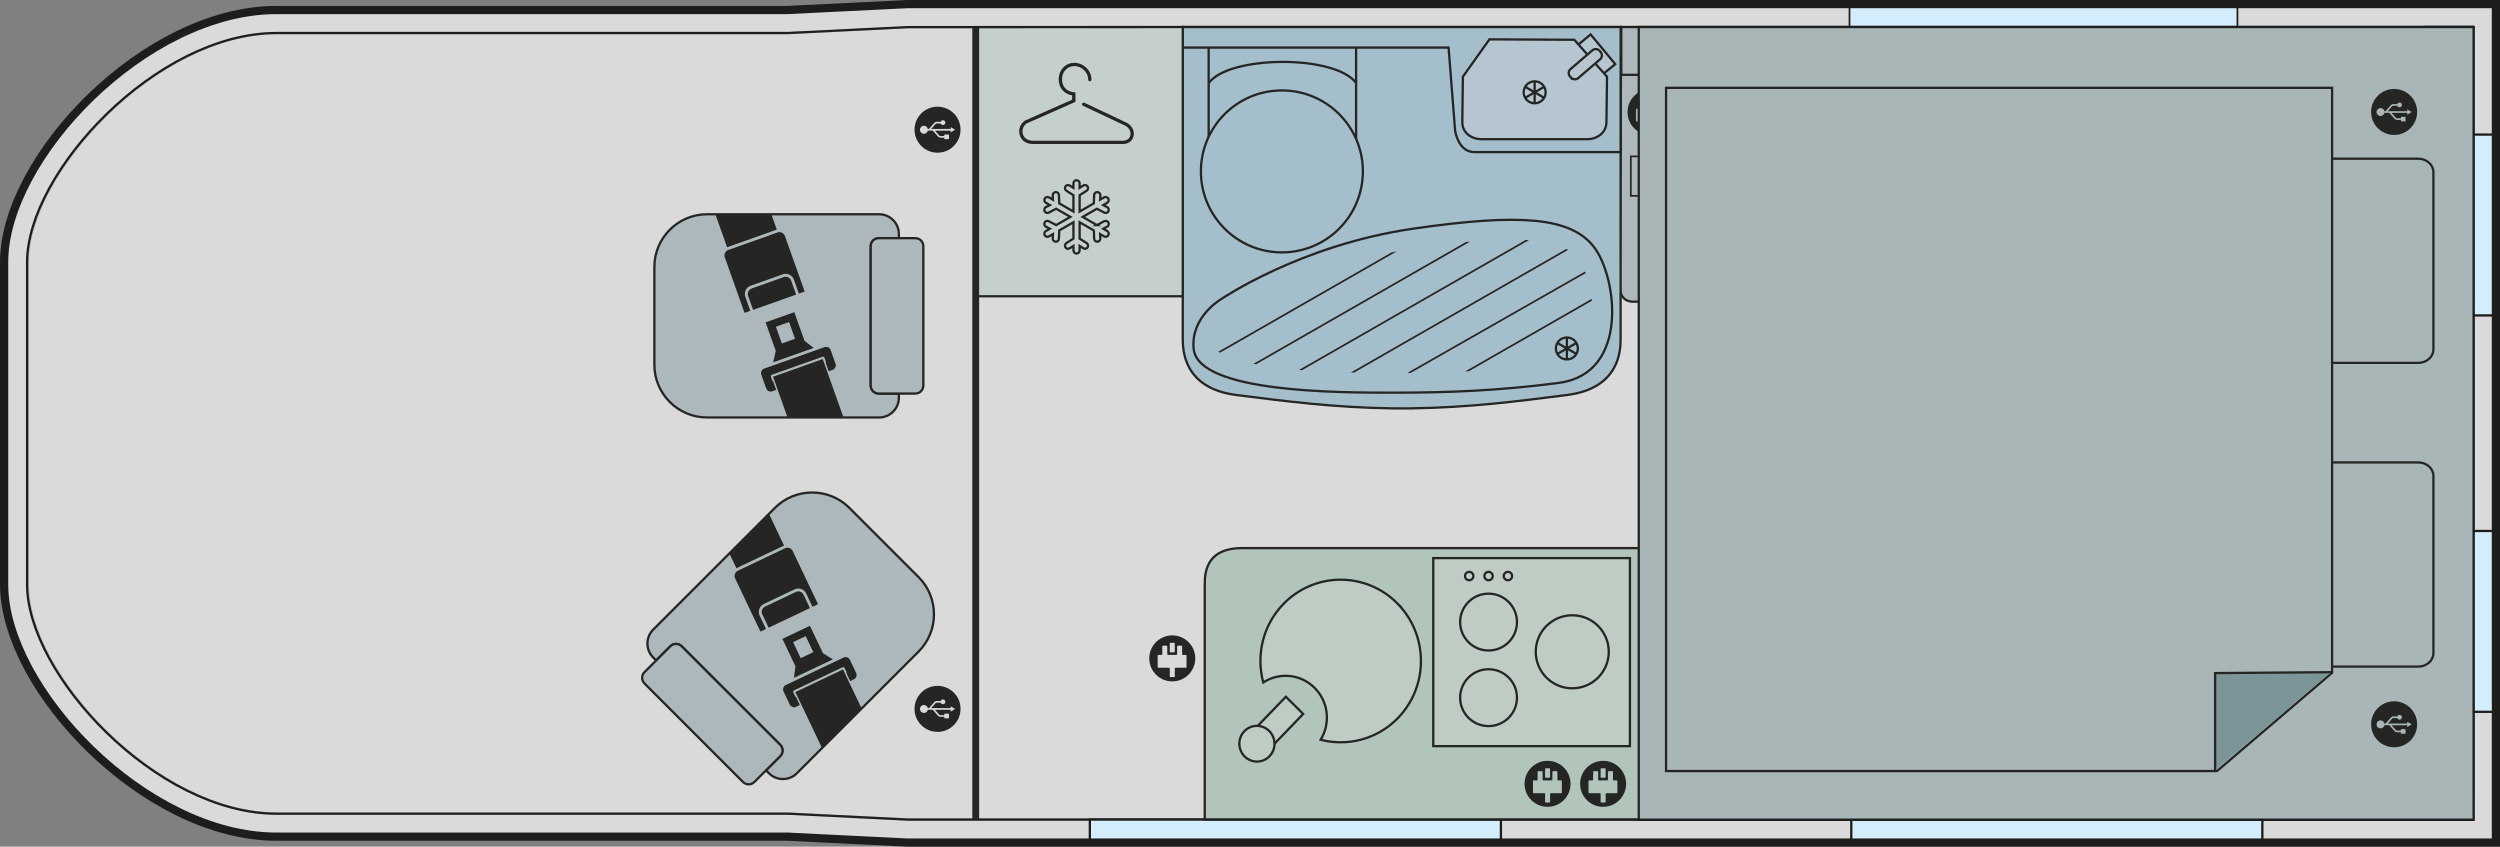 <?xml version="1.0" encoding="UTF-8"?> <svg xmlns="http://www.w3.org/2000/svg" xmlns:xlink="http://www.w3.org/1999/xlink" viewBox="0 0 1077.98 365.08"><rect x="0" y="0" width="1077.98" height="365.08" fill="#808080" stroke="none"/><defs><style> .cls-1 { stroke-linecap: round; stroke-width: 1.42px; } .cls-1, .cls-2, .cls-3, .cls-4, .cls-5, .cls-6, .cls-7 { fill: none; } .cls-1, .cls-8, .cls-9, .cls-10, .cls-11, .cls-12, .cls-13, .cls-14, .cls-15, .cls-16, .cls-17, .cls-3, .cls-4, .cls-5, .cls-6, .cls-18, .cls-7, .cls-19 { stroke: #1d1d1b; stroke-miterlimit: 10; } .cls-20 { clip-path: url(#clippath); } .cls-2, .cls-21, .cls-22, .cls-23 { stroke-width: 0px; } .cls-24, .cls-15 { fill: #dcede4; } .cls-8 { fill: #fff; } .cls-8, .cls-9, .cls-10, .cls-11, .cls-12, .cls-13, .cls-14, .cls-15, .cls-16, .cls-17, .cls-4, .cls-18 { stroke-width: .99px; } .cls-9 { fill: #e6f2ec; } .cls-10 { fill: #89a9ad; } .cls-11 { fill: #c2d2d5; } .cls-12, .cls-19 { fill: #d4edfc; } .cls-13 { fill: #bddced; } .cls-14 { fill: #d2e6f3; } .cls-16 { fill: #cce5d8; } .cls-17 { fill: #c6d5d8; } .cls-25 { clip-path: url(#clippath-1); } .cls-26 { clip-path: url(#clippath-3); } .cls-27 { clip-path: url(#clippath-2); } .cls-3, .cls-19 { stroke-width: .75px; } .cls-5 { stroke-width: 2.95px; } .cls-6 { stroke-width: .31px; } .cls-18 { fill: #4a4a49; opacity: .2; } .cls-21 { fill-rule: evenodd; } .cls-21, .cls-22 { fill: #1d1d1b; } .cls-7 { stroke-width: 3.54px; } .cls-23 { fill: #dadada; } </style><clipPath id="clippath"><path class="cls-2" d="m375.46,166.25v-60.11c0-1.9,1.54-3.44,3.45-3.44h8.68v-1.81c0-4.68-3.83-8.5-8.5-8.5h-74.25c-12.47,0-22.68,10.2-22.68,22.68v42.26c0,12.47,10.2,22.68,22.68,22.68h74.25c4.68,0,8.5-3.83,8.5-8.5v-1.81h-8.68c-1.9,0-3.45-1.54-3.45-3.45Z"></path></clipPath><clipPath id="clippath-1"><path class="cls-2" d="m336.43,321.16l-42.5-42.5c-1.34-1.34-3.53-1.34-4.87,0l-6.13,6.13-1.28-1.28c-3.31-3.31-3.31-8.72,0-12.03l52.5-52.5c8.82-8.82,23.25-8.82,32.07,0l29.88,29.88c8.82,8.82,8.82,23.25,0,32.07l-52.5,52.5c-3.31,3.31-8.72,3.31-12.03,0l-1.28-1.28,6.13-6.13c1.35-1.35,1.35-3.53,0-4.87Z"></path></clipPath><clipPath id="clippath-2"><path class="cls-2" d="m600.73,160.81c-11.3,0-32.32,0-50.07-2.29-25.33-3.26-27.48-8.89-27.49-8.95-.84-7.97,7.31-13.01,7.39-13.06l.26-.15.25-.17c.32-.22,33.26-22.48,79.53-29.18,17.37-2.52,30.81-3.74,41.07-3.74,19.73,0,25.78,4.46,28.85,8.35,4.85,6.15,8.69,23.52,4.05,34.91-2.46,6.04-6.76,9.25-13.54,10.13-28.1,3.64-50.39,4.14-70.29,4.14Z"></path></clipPath><clipPath id="clippath-3"><path class="cls-15" d="m602.37,260.04c13.62,13.59,13.79,35.8.37,49.6-8.97,9.22-21.73,12.32-33.28,9.33,4.31-7.01,3.43-16.34-2.62-22.38-6.05-6.04-15.28-6.79-22.13-2.32-3.13-11.65-.27-24.63,8.71-33.85,13.42-13.8,35.34-13.97,48.97-.37Z"></path></clipPath></defs><g id="Outlines"><path class="cls-23" d="m391.21,363.31l-51.65-2.55H119.22c-56.7,0-117.44-63.79-117.44-108.69V113.01C1.77,68.11,62.51,4.32,119.22,4.32h220.34l51.65-2.55h685v361.54H391.21Z"></path><path class="cls-8" d="m1066.29,353.39H391.45l-51.65-2.55H119.21c-51.88,0-107.52-60.19-107.52-98.76V113.01c0-38.57,55.65-98.76,107.52-98.76h220.59l51.65-2.55h674.84v341.69Z"></path><rect class="cls-19" x="797.49" y="1.79" width="167.27" height="9.93"></rect><rect class="cls-12" x="1066.31" y="228.95" width="10.1" height="77.98"></rect><rect class="cls-12" x="469.93" y="353.37" width="177.25" height="9.93"></rect><rect class="cls-12" x="798.26" y="353.37" width="177.25" height="9.93"></rect><rect class="cls-12" x="1066.31" y="58.03" width="9.93" height="77.98"></rect><path class="cls-7" d="m391.21,363.31l-51.65-2.55H119.22c-56.7,0-117.44-63.79-117.44-108.69V113.01C1.77,68.11,62.51,4.32,119.22,4.32h220.34l51.65-2.55h685v361.54H391.21Z"></path></g><g id="Floor"><path class="cls-17" d="m698.42,124.2s.08,5.88,5.73,5.88h362.15V32.25h-367.36l-.52,91.95Z"></path><path class="cls-13" d="m510,11.64v134.42c0,4.67.22,21.36,23.1,24.26,20.77,2.63,41.91,5.43,67.35,5.76,0,0,7.1.04,7.91.03l-.02-.03c25.44-.33,46.58-3.13,67.35-5.76,22.88-2.89,23.1-19.58,23.1-24.26V11.64h-188.79Z"></path><polyline class="cls-13" points="521.16 20.45 521.16 65.57 584.74 65.57 584.74 20.62"></polyline><path class="cls-13" d="m510,20.51h114.61l2.83,35.93s1.33,9.15,8.32,9.15h63.04V11.64h-188.79v8.87Z"></path><polyline class="cls-14" points="680.8 19.05 685.87 14.85 696.48 27.65 691.73 31.53"></polyline><polygon class="cls-9" points="510 127.75 420.72 127.75 420.72 11.69 510 11.64 510 127.75"></polygon><g><path class="cls-17" d="m375.46,166.25v-60.11c0-1.9,1.54-3.44,3.45-3.44h8.68v-1.81c0-4.68-3.83-8.5-8.5-8.5h-74.25c-12.47,0-22.68,10.2-22.68,22.68v42.26c0,12.47,10.2,22.68,22.68,22.68h74.25c4.68,0,8.5-3.83,8.5-8.5v-1.81h-8.68c-1.9,0-3.45-1.54-3.45-3.45Z"></path><path class="cls-17" d="m394.69,102.7h-15.79c-1.9,0-3.45,1.54-3.45,3.44v60.11c0,1.9,1.54,3.45,3.45,3.45h15.79c1.9,0,3.45-1.54,3.45-3.45v-60.11c0-1.9-1.54-3.44-3.45-3.44Z"></path></g><g class="cls-20"><g><path class="cls-22" d="m346.83,125.75l-2.38.85s-.01-.07-.02-.1l-2.11-5.93c-.69-1.95-2.84-2.97-4.79-2.28l-13.86,4.92c-1.95.69-2.97,2.84-2.28,4.79l2.11,5.93s.03.06.05.09l-2.38.85c-.07.03-.15-.01-.18-.09l-8.46-23.82c-.46-1.29.22-2.73,1.52-3.19l21.21-7.54c1.29-.45,2.73.23,3.19,1.52l8.47,23.82c.02.07-.02.15-.09.18"></path><path class="cls-22" d="m324.09,124.39l13.86-4.92c1.29-.46,2.73.22,3.19,1.52l2.11,5.93c.02.06-.01.11-.06.14l-18.37,6.52c-.06.02-.11,0-.13-.06l-2.11-5.93c-.46-1.29.22-2.73,1.52-3.19"></path><rect class="cls-22" x="309.59" y="83.84" width="22.75" height="19.55" transform="translate(-12.82 112.84) rotate(-19.56)"></rect><path class="cls-22" d="m334.51,151.35l-4.39-12.35,12.38-4.39,4.39,12.34,3.97,3.07-17.51,6.22,1.15-4.89Zm2.62-3.25l5.67-2.02-2.57-7.22-5.67,2.02,2.57,7.22Z"></path><rect class="cls-22" x="339.66" y="157.41" width="22.74" height="41.72" transform="translate(-39.42 127.76) rotate(-19.55)"></rect><path class="cls-22" d="m358.99,159.5l-1.67.59-1.27-3.57c.1-.17.12-.37.05-.58l-.59-1.66c-.13-.37-.53-.56-.9-.43l-21.76,7.73c-.36.13-.56.53-.43.9l.59,1.66c.07.2.22.34.4.41l1.27,3.57-1.66.6c-1.08.38-2.28-.19-2.66-1.27l-2.08-5.87c-.39-1.08.18-2.28,1.27-2.66l25.97-9.23c1.08-.39,2.28.18,2.66,1.27l2.09,5.88c.39,1.08-.18,2.27-1.27,2.66"></path></g></g><g><path class="cls-17" d="m336.43,321.16l-42.5-42.5c-1.34-1.34-3.53-1.34-4.87,0l-6.13,6.13-1.28-1.28c-3.31-3.31-3.31-8.72,0-12.03l52.5-52.5c8.82-8.82,23.25-8.82,32.07,0l29.88,29.88c8.82,8.82,8.82,23.25,0,32.07l-52.5,52.5c-3.31,3.31-8.72,3.31-12.03,0l-1.28-1.28,6.13-6.13c1.35-1.35,1.35-3.53,0-4.87Z"></path><path class="cls-17" d="m277.89,289.83l5.03-5.03,6.13-6.13c1.35-1.35,3.53-1.35,4.87,0l42.5,42.5c1.34,1.34,1.34,3.53,0,4.87l-6.13,6.13-5.03,5.03c-1.35,1.35-3.53,1.35-4.87,0l-42.5-42.5c-1.34-1.34-1.34-3.52,0-4.87Z"></path></g><g class="cls-25"><g><path class="cls-22" d="m328.04,272.28l2.28-1.08s-.04-.06-.06-.09l-2.7-5.68c-.89-1.87-.09-4.11,1.77-4.99l13.28-6.32c1.87-.89,4.11-.09,4.99,1.77l2.7,5.68s.02.06.03.1l2.28-1.08c.07-.03.1-.11.06-.18l-10.86-22.82c-.59-1.24-2.09-1.77-3.32-1.18l-20.33,9.67c-1.23.59-1.77,2.09-1.18,3.33l10.86,22.83c.04.07.12.09.18.06"></path><path class="cls-22" d="m343.15,255.24l-13.28,6.32c-1.24.59-1.77,2.09-1.18,3.33l2.7,5.68c.03.05.09.07.14.05l17.61-8.38c.05-.03.08-.08.05-.14l-2.7-5.68c-.59-1.24-2.09-1.77-3.33-1.18"></path><rect class="cls-22" x="312.23" y="221.49" width="22.75" height="19.55" transform="translate(-67.97 161.46) rotate(-25.44)"></rect><path class="cls-22" d="m359.13,284.31l-16.78,7.98.64-4.98-5.62-11.83,11.86-5.65,5.63,11.84,4.28,2.65Zm-11.72-10.02l-5.44,2.59,3.29,6.92,5.44-2.59-3.29-6.92Z"></path><rect class="cls-22" x="350.82" y="291.53" width="22.74" height="41.72" transform="translate(-99.09 185.94) rotate(-25.45)"></rect><path class="cls-22" d="m343.3,304.74l1.6-.76-1.63-3.42c-.19-.05-.35-.18-.45-.37l-.75-1.59c-.17-.35-.02-.77.33-.94l20.85-9.92c.35-.16.77-.02.94.34l.76,1.59c.09.19.08.4,0,.58l1.63,3.42,1.6-.75c1.04-.5,1.48-1.74.98-2.78l-2.68-5.62c-.49-1.04-1.74-1.48-2.77-.98l-24.88,11.84c-1.04.49-1.48,1.74-.98,2.77l2.68,5.63c.49,1.04,1.73,1.48,2.77.98"></path></g></g><path class="cls-22" d="m404.26,46c-5.48,0-9.92,4.44-9.92,9.92s4.44,9.92,9.92,9.92,9.92-4.44,9.92-9.92-4.44-9.92-9.92-9.92Zm5.66,11.11v-.78h-6.77l1.83,2.08c.13.15.32.23.52.23h1.69v-.64h1.99v1.99h-1.99v-.64h-1.69c-.41,0-.79-.17-1.06-.48l-2.24-2.55h-2.13c-.17.78-.85,1.36-1.68,1.36-.95,0-1.72-.77-1.72-1.72s.77-1.72,1.72-1.72c.82,0,1.51.58,1.68,1.36h.5l2.28-2.6c.27-.3.65-.48,1.06-.48h1.71c.15-.4.52-.68.97-.68.57,0,1.04.47,1.04,1.04s-.47,1.04-1.04,1.04c-.45,0-.82-.28-.97-.68h-1.71c-.2,0-.39.09-.52.23l-1.86,2.12h.99s0,0,0,0h7.4v-.78l1.93,1.14-1.93,1.15Z"></path><path class="cls-22" d="m404.26,295.74c-5.48,0-9.92,4.44-9.92,9.92s4.44,9.92,9.92,9.92,9.92-4.44,9.92-9.92-4.44-9.92-9.92-9.92Zm5.66,11.11v-.78h-6.77l1.83,2.08c.13.15.32.23.52.23h1.69v-.64h1.99v1.99h-1.99v-.64h-1.69c-.41,0-.79-.17-1.06-.48l-2.24-2.55h-2.13c-.17.78-.85,1.36-1.68,1.36-.95,0-1.72-.77-1.72-1.72s.77-1.72,1.72-1.72c.82,0,1.51.58,1.68,1.36h.5l2.28-2.6c.27-.3.65-.48,1.06-.48h1.71c.15-.4.52-.68.97-.68.57,0,1.04.47,1.04,1.04s-.47,1.04-1.04,1.04c-.45,0-.82-.28-.97-.68h-1.71c-.2,0-.39.09-.52.23l-1.86,2.12h.99s0,0,0,0h7.4v-.78l1.93,1.14-1.93,1.15Z"></path><line class="cls-5" x1="420.72" y1="11.47" x2="420.72" y2="353.32"></line><path class="cls-1" d="m467.27,44.95l17.31,8.18c2.88,1.04,3.87,3.4,3.56,5.21-.32,1.86-1.9,3.05-3.94,3.05m0,0h-38.88c-2.41,0-4.3-1.25-4.94-3.34-.63-2.06.19-4.29,1.98-5.48l.24-.09,20.42-9.03v-2.93c-3.88-.47-5.8-3.03-5.8-6.33,0-3.65,2.57-6.4,6.02-6.4,3.63,0,6.68,2.99,6.68,6.53"></path><path class="cls-9" d="m472.97,97.06l3.17-1.67c.65-.34,1.45-.09,1.8.56.34.65.09,1.45-.56,1.8l-1.68.88,1.7.98c.64.37.86,1.19.49,1.82-.25.43-.7.67-1.16.67-.22,0-.45-.06-.66-.18l-1.7-.98.08,1.9c.03.73-.55,1.35-1.28,1.38h-.05c-.71,0-1.3-.56-1.33-1.28l-.14-3.58-6.12-3.53v7.06l3.03,1.91c.62.39.81,1.22.41,1.84-.25.4-.68.62-1.13.62-.24,0-.49-.07-.71-.21l-1.61-1.01v1.96c0,.74-.6,1.33-1.33,1.33s-1.33-.6-1.33-1.33v-1.96l-1.61,1.01c-.22.14-.47.21-.71.21-.44,0-.88-.22-1.13-.62-.39-.62-.21-1.45.42-1.84l3.03-1.91v-7.06l-6.12,3.53-.14,3.58c-.03.72-.62,1.28-1.33,1.28h-.05c-.73-.03-1.31-.65-1.28-1.38l.08-1.9-1.7.98c-.21.12-.44.18-.66.18-.46,0-.91-.24-1.16-.67-.37-.64-.15-1.45.49-1.82l1.7-.98-1.68-.88c-.65-.34-.9-1.15-.56-1.8.34-.65,1.15-.9,1.8-.56l3.17,1.67,6.12-3.53-6.12-3.53-3.17,1.67c-.2.1-.41.15-.62.15-.48,0-.94-.26-1.18-.71-.34-.65-.09-1.46.56-1.8l1.68-.89-1.7-.98c-.64-.37-.86-1.19-.49-1.83.37-.64,1.18-.85,1.82-.49l1.7.99-.08-1.9c-.03-.73.55-1.36,1.28-1.38.74-.03,1.36.54,1.38,1.28l.14,3.58,6.12,3.53v-7.06l-3.03-1.91c-.62-.39-.81-1.22-.42-1.84.39-.62,1.22-.81,1.84-.42l1.61,1.01v-1.96c0-.74.6-1.33,1.33-1.33s1.33.6,1.33,1.33v1.96l1.61-1.01c.62-.39,1.45-.21,1.84.42.39.62.21,1.45-.41,1.84l-3.03,1.91v7.06l6.12-3.53.14-3.58c.03-.74.64-1.31,1.39-1.28.73.03,1.31.65,1.28,1.38l-.08,1.9,1.7-.99c.64-.37,1.45-.15,1.82.49.37.64.15,1.45-.49,1.83l-1.7.98,1.68.89c.65.34.9,1.15.56,1.8-.24.45-.7.71-1.18.71-.21,0-.42-.05-.62-.15l-3.17-1.67-6.12,3.53,6.12,3.53Z"></path><path class="cls-14" d="m687.94,27.46l4.99,5.62-.25,19.65c-.04,4.35-3.83,7.34-8.44,7.29h-45.41c-4.61-.06-8.33-2.95-8.29-7.31l.24-19.64,11.45-16.1,36.58.18,5.64,6.36"></path><path class="cls-14" d="m677.36,33.43l-.41-.46c-.8-.93-.7-2.36.24-3.17l9.41-8.09c.94-.81,2.35-.71,3.17.23l.41.47c.8.94.7,2.37-.24,3.17l-9.41,8.08c-.94.81-2.36.7-3.17-.24Z"></path><g><path class="cls-4" d="m666.47,39.8c0,2.62-2.12,4.74-4.74,4.74s-4.74-2.12-4.74-4.74,2.12-4.74,4.74-4.74,4.74,2.12,4.74,4.74Z"></path><line class="cls-4" x1="661.73" y1="35.14" x2="661.73" y2="44.45"></line><line class="cls-4" x1="657.7" y1="37.47" x2="665.76" y2="42.13"></line><line class="cls-4" x1="657.7" y1="42.13" x2="665.76" y2="37.47"></line></g><path class="cls-13" d="m517.82,73.91c0,19.28,15.63,34.92,34.92,34.92s34.92-15.63,34.92-34.92-15.63-34.92-34.92-34.92-34.92,15.63-34.92,34.92"></path><path class="cls-13" d="m584.83,35.9c-8.94-12.49-55.24-12.07-63.68,0"></path><path class="cls-4" d="m526.24,129.19s34.14-23.5,83.14-30.59c46.35-6.71,67.84-4.88,77.81,7.76,9.98,12.64,15.74,54.76-15.08,58.75-26.18,3.39-47.66,4.21-71.39,4.21s-84.02,0-86.02-18.84c-1.44-13.63,11.53-21.28,11.53-21.28Z"></path><g><path class="cls-4" d="m680.36,150.25c0,2.62-2.12,4.74-4.74,4.74s-4.74-2.12-4.74-4.74,2.12-4.74,4.74-4.74,4.74,2.12,4.74,4.74Z"></path><line class="cls-4" x1="675.63" y1="145.6" x2="675.63" y2="154.91"></line><line class="cls-4" x1="671.59" y1="147.92" x2="679.66" y2="152.58"></line><line class="cls-4" x1="671.59" y1="152.58" x2="679.66" y2="147.92"></line></g><g class="cls-27"><line class="cls-3" x1="523.63" y1="180.85" x2="684.03" y2="88.9"></line><line class="cls-3" x1="529.63" y1="191.32" x2="690.03" y2="99.36"></line><line class="cls-3" x1="541.62" y1="212.24" x2="702.03" y2="120.29"></line><line class="cls-3" x1="518.17" y1="156.18" x2="664.93" y2="72.05"></line><line class="cls-3" x1="535.63" y1="201.78" x2="699.72" y2="108.24"></line><line class="cls-3" x1="525.03" y1="166.15" x2="671.79" y2="82.02"></line></g><path class="cls-16" d="m519.48,251.33v102h187.33v-116.99h-171.25c-8.87,0-16.08,3.48-16.08,14.99Z"></path><rect class="cls-17" x="699.09" y="11.63" width="367.22" height="20.63"></rect><rect class="cls-17" x="890.37" y="166.95" width="331.26" height="20.62" transform="translate(878.74 1233.26) rotate(-90)"></rect><rect class="cls-17" x="706.8" y="327.7" width="359.5" height="25.63"></rect><rect class="cls-17" x="706.8" y="236.33" width="338.86" height="91.36"></rect><rect class="cls-17" x="971.64" y="130.09" width="74.05" height="106.2"></rect><path class="cls-22" d="m1032.01,38.35c-5.48,0-9.92,4.44-9.92,9.92s4.44,9.92,9.92,9.92,9.92-4.44,9.92-9.92-4.44-9.92-9.92-9.92Zm5.66,11.11v-.78h-6.77l1.83,2.08c.13.15.32.23.52.23h1.69v-.64h1.99v1.99h-1.99v-.64h-1.69c-.41,0-.79-.17-1.06-.48l-2.24-2.55h-2.13c-.17.78-.85,1.36-1.68,1.36-.95,0-1.72-.77-1.72-1.72s.77-1.72,1.72-1.72c.82,0,1.51.58,1.68,1.36h.5l2.28-2.6c.27-.3.65-.48,1.06-.48h1.71c.15-.4.52-.68.97-.68.57,0,1.04.47,1.04,1.04s-.47,1.04-1.04,1.04c-.45,0-.82-.28-.97-.68h-1.71c-.2,0-.39.09-.52.23l-1.86,2.12h.99s0,0,0,0h7.4v-.78l1.93,1.14-1.93,1.15Z"></path><path class="cls-22" d="m1032.01,302.39c-5.48,0-9.92,4.44-9.92,9.92s4.44,9.92,9.92,9.92,9.92-4.44,9.92-9.92-4.44-9.92-9.92-9.92Zm5.66,11.11v-.78h-6.77l1.83,2.08c.13.15.32.23.52.23h1.69v-.64h1.99v1.99h-1.99v-.64h-1.69c-.41,0-.79-.17-1.06-.48l-2.24-2.55h-2.13c-.17.78-.85,1.36-1.68,1.36-.95,0-1.72-.77-1.72-1.72s.77-1.72,1.72-1.72c.82,0,1.51.58,1.68,1.36h.5l2.28-2.6c.27-.3.65-.48,1.06-.48h1.71c.15-.4.52-.68.97-.68.57,0,1.04.47,1.04,1.04s-.47,1.04-1.04,1.04c-.45,0-.82-.28-.97-.68h-1.71c-.2,0-.39.09-.52.23l-1.86,2.12h.99s0,0,0,0h7.4v-.78l1.93,1.14-1.93,1.15Z"></path><rect class="cls-15" x="618.01" y="240.65" width="84.8" height="81.08"></rect><g><path class="cls-15" d="m643.66,248.39c0,1-.81,1.8-1.8,1.8s-1.81-.81-1.81-1.8.81-1.81,1.81-1.81c.99,0,1.8.81,1.8,1.81Z"></path><path class="cls-15" d="m652.01,248.39c0,1-.81,1.8-1.81,1.8s-1.8-.81-1.8-1.8c0-1,.81-1.81,1.8-1.81,1,0,1.81.81,1.81,1.81Z"></path><path class="cls-15" d="m635.31,248.39c0,1-.81,1.8-1.8,1.8s-1.81-.81-1.81-1.8c0-1,.81-1.81,1.81-1.81s1.8.81,1.8,1.81Z"></path></g><path class="cls-15" d="m662.2,281.05c0-8.7,7.05-15.75,15.74-15.75,8.71,0,15.75,7.05,15.75,15.75,0,8.7-7.05,15.74-15.75,15.74s-15.74-7.05-15.74-15.74Z"></path><path class="cls-15" d="m629.6,268.24c0-6.77,5.48-12.26,12.25-12.26s12.26,5.49,12.26,12.26c0,6.77-5.48,12.25-12.26,12.25-6.77,0-12.25-5.48-12.25-12.25Z"></path><path class="cls-15" d="m629.6,300.83c0-6.77,5.48-12.26,12.25-12.26s12.26,5.49,12.26,12.26c0,6.77-5.48,12.25-12.26,12.25-6.77,0-12.25-5.48-12.25-12.25Z"></path><polygon class="cls-15" points="554.45 300.43 561.92 307.85 544.71 325.71 537.24 318.26 554.45 300.43"></polygon><path class="cls-15" d="m536.56,315.29c2.92-3.03,7.73-3.08,10.71-.1,2.99,2.98,3.04,7.85.12,10.89-2.94,3.04-7.73,3.08-10.72.1-2.98-2.99-3.04-7.85-.11-10.89"></path><g><path class="cls-24" d="m602.37,260.04c13.62,13.59,13.79,35.8.37,49.6-8.97,9.22-21.73,12.32-33.28,9.33,4.31-7.01,3.43-16.34-2.62-22.38-6.05-6.04-15.28-6.79-22.13-2.32-3.13-11.65-.27-24.63,8.71-33.85,13.42-13.8,35.34-13.97,48.97-.37Z"></path><g class="cls-26"><g><line class="cls-16" x1="596" y1="347.32" x2="511.67" y2="264.79"></line><line class="cls-16" x1="642.92" y1="298.86" x2="558.59" y2="216.33"></line></g></g><path class="cls-4" d="m602.37,260.04c13.62,13.59,13.79,35.8.37,49.6-8.97,9.22-21.73,12.32-33.28,9.33,4.31-7.01,3.43-16.34-2.62-22.38-6.05-6.04-15.28-6.79-22.13-2.32-3.13-11.65-.27-24.63,8.71-33.85,13.42-13.8,35.34-13.97,48.97-.37Z"></path></g><path class="cls-21" d="m691.25,328.06c-5.48,0-9.92,4.44-9.92,9.92s4.44,9.92,9.92,9.92,9.92-4.44,9.92-9.92-4.44-9.92-9.92-9.92Zm-1.08,3.5c0-.16.13-.29.29-.29h1.58c.16,0,.29.13.29.29v3.51c0,.16-.13.29-.29.29h-1.58c-.16,0-.29-.13-.29-.29v-3.51Zm7.23,10.17c0,.16-.13.29-.29.29h-4.48c-.16,0-.29.13-.29.29v3.44c0,.16-.13.29-.29.29h-1.58c-.16,0-.29-.13-.29-.29v-3.44c0-.16-.13-.29-.29-.29h-4.64c-.16,0-.29-.13-.29-.29v-4.95c0-.16.13-.29.29-.29h1.41c.16,0,.29-.13.29-.29v-3.4c0-.16.13-.29.29-.29h1.58c.16,0,.29.13.29.29v3.4c0,.16.13.29.29.29h3.65c.16,0,.29-.13.29-.29v-3.4c0-.16.13-.29.29-.29h1.58c.16,0,.29.13.29.29v3.4c0,.16.13.29.29.29h1.33c.16,0,.29.13.29.29v4.95Z"></path><path class="cls-21" d="m667.3,328.06c-5.48,0-9.92,4.44-9.92,9.92s4.44,9.92,9.92,9.92,9.92-4.44,9.92-9.92-4.44-9.92-9.92-9.92Zm-1.08,3.5c0-.16.13-.29.29-.29h1.58c.16,0,.29.13.29.29v3.51c0,.16-.13.29-.29.29h-1.58c-.16,0-.29-.13-.29-.29v-3.51Zm7.23,10.17c0,.16-.13.29-.29.29h-4.48c-.16,0-.29.13-.29.29v3.44c0,.16-.13.29-.29.29h-1.58c-.16,0-.29-.13-.29-.29v-3.44c0-.16-.13-.29-.29-.29h-4.64c-.16,0-.29-.13-.29-.29v-4.95c0-.16.13-.29.29-.29h1.41c.16,0,.29-.13.29-.29v-3.4c0-.16.13-.29.29-.29h1.58c.16,0,.29.13.29.29v3.4c0,.16.13.29.29.29h3.65c.16,0,.29-.13.29-.29v-3.4c0-.16.13-.29.29-.29h1.58c.16,0,.29.13.29.29v3.4c0,.16.13.29.29.29h1.33c.16,0,.29.13.29.29v4.95Z"></path><path class="cls-21" d="m505.47,273.97c-5.48,0-9.92,4.44-9.92,9.92s4.44,9.92,9.92,9.92,9.92-4.44,9.92-9.92-4.44-9.92-9.92-9.92Zm-1.08,3.5c0-.16.13-.29.29-.29h1.58c.16,0,.29.13.29.29v3.51c0,.16-.13.29-.29.29h-1.58c-.16,0-.29-.13-.29-.29v-3.51Zm7.23,10.17c0,.16-.13.29-.29.29h-4.48c-.16,0-.29.13-.29.29v3.44c0,.16-.13.29-.29.29h-1.58c-.16,0-.29-.13-.29-.29v-3.44c0-.16-.13-.29-.29-.29h-4.64c-.16,0-.29-.13-.29-.29v-4.95c0-.16.13-.29.29-.29h1.41c.16,0,.29-.13.29-.29v-3.4c0-.16.13-.29.29-.29h1.58c.16,0,.29.13.29.29v3.4c0,.16.13.29.29.29h3.65c.16,0,.29-.13.29-.29v-3.4c0-.16.13-.29.29-.29h1.58c.16,0,.29.13.29.29v3.4c0,.16.13.29.29.29h1.33c.16,0,.29.13.29.29v4.95Z"></path><path class="cls-21" d="m711.7,38.42c-5.48,0-9.92,4.44-9.92,9.92s4.44,9.92,9.92,9.92,9.92-4.44,9.92-9.92-4.44-9.92-9.92-9.92Zm-1.08,3.5c0-.16.13-.29.29-.29h1.58c.16,0,.29.13.29.29v3.51c0,.16-.13.29-.29.29h-1.58c-.16,0-.29-.13-.29-.29v-3.51Zm7.23,10.17c0,.16-.13.29-.29.29h-4.48c-.16,0-.29.13-.29.29v3.44c0,.16-.13.29-.29.29h-1.58c-.16,0-.29-.13-.29-.29v-3.44c0-.16-.13-.29-.29-.29h-4.64c-.16,0-.29-.13-.29-.29v-4.95c0-.16.13-.29.29-.29h1.41c.16,0,.29-.13.29-.29v-3.4c0-.16.13-.29.29-.29h1.58c.16,0,.29.13.29.29v3.4c0,.16.13.29.29.29h3.65c.16,0,.29-.13.29-.29v-3.4c0-.16.13-.29.29-.29h1.58c.16,0,.29.13.29.29v3.4c0,.16.13.29.29.29h1.33c.16,0,.29.13.29.29v4.95Z"></path><g><rect class="cls-3" x="703.19" y="67.44" width="17.01" height="17.01"></rect><circle class="cls-3" cx="711.7" cy="75.94" r="3.87"></circle><path class="cls-6" d="m710.23,75.94c0-.81.66-1.47,1.47-1.47s1.47.66,1.47,1.47-.66,1.47-1.47,1.47-1.47-.66-1.47-1.47Z"></path></g></g><g id="Night_Double" data-name="Night Double"><g><g><rect class="cls-11" x="706.62" y="11.64" width="360" height="341.81"></rect><path class="cls-11" d="m992.48,156.46c-3.6,0-6.54-2.6-6.54-5.8v-76.42c0-3.2,2.93-5.81,6.54-5.81h50.25c3.6,0,6.54,2.6,6.54,5.81v76.42c0,3.2-2.93,5.8-6.54,5.8h-50.25Z"></path></g><g><path class="cls-11" d="m992.48,287.43c-3.6,0-6.54-2.6-6.54-5.8v-76.42c0-3.2,2.93-5.81,6.54-5.81h50.25c3.6,0,6.54,2.6,6.54,5.81v76.42c0,3.2-2.93,5.8-6.54,5.8h-50.25Z"></path><polygon class="cls-11" points="718.39 332.46 718.39 37.87 1005.58 37.87 1005.58 290.11 955.97 332.46 718.39 332.46"></polygon><polyline class="cls-10" points="955.14 332.12 955.14 290.23 1005.13 289.83"></polyline></g><path class="cls-22" d="m1032.33,38.35c-5.48,0-9.92,4.44-9.92,9.92s4.44,9.92,9.92,9.92,9.92-4.44,9.92-9.92-4.44-9.92-9.92-9.92Zm5.66,11.11v-.78h-6.77l1.83,2.08c.13.15.32.23.52.23h1.69v-.64h1.99v1.99h-1.99v-.64h-1.69c-.41,0-.79-.17-1.06-.48l-2.24-2.55h-2.13c-.17.78-.85,1.36-1.68,1.36-.95,0-1.72-.77-1.72-1.72s.77-1.72,1.72-1.72c.82,0,1.51.58,1.68,1.36h.5l2.28-2.6c.27-.3.65-.48,1.06-.48h1.71c.15-.4.52-.68.97-.68.57,0,1.04.47,1.04,1.04s-.47,1.04-1.04,1.04c-.45,0-.82-.28-.97-.68h-1.71c-.2,0-.39.09-.52.23l-1.86,2.12h.99s0,0,0,0h7.4v-.78l1.93,1.14-1.93,1.15Z"></path><path class="cls-22" d="m1032.33,302.39c-5.48,0-9.92,4.44-9.92,9.92s4.44,9.92,9.92,9.92,9.92-4.44,9.92-9.92-4.44-9.92-9.92-9.92Zm5.66,11.11v-.78h-6.77l1.83,2.08c.13.15.32.23.52.23h1.69v-.64h1.99v1.99h-1.99v-.64h-1.69c-.41,0-.79-.17-1.06-.48l-2.24-2.55h-2.13c-.17.78-.85,1.36-1.68,1.36-.95,0-1.72-.77-1.72-1.72s.77-1.72,1.72-1.72c.82,0,1.51.58,1.68,1.36h.5l2.28-2.6c.27-.3.65-.48,1.06-.48h1.71c.15-.4.52-.68.97-.68.57,0,1.04.47,1.04,1.04s-.47,1.04-1.04,1.04c-.45,0-.82-.28-.97-.68h-1.71c-.2,0-.39.09-.52.23l-1.86,2.12h.99s0,0,0,0h7.4v-.78l1.93,1.14-1.93,1.15Z"></path></g><path class="cls-18" d="m1066.62,353.39H391.79l-51.65-2.55H119.55c-51.88,0-107.52-60.19-107.52-98.76V113.01c0-38.57,55.65-98.76,107.52-98.76h220.59l51.65-2.55h674.84v341.69Z"></path></g></svg> 